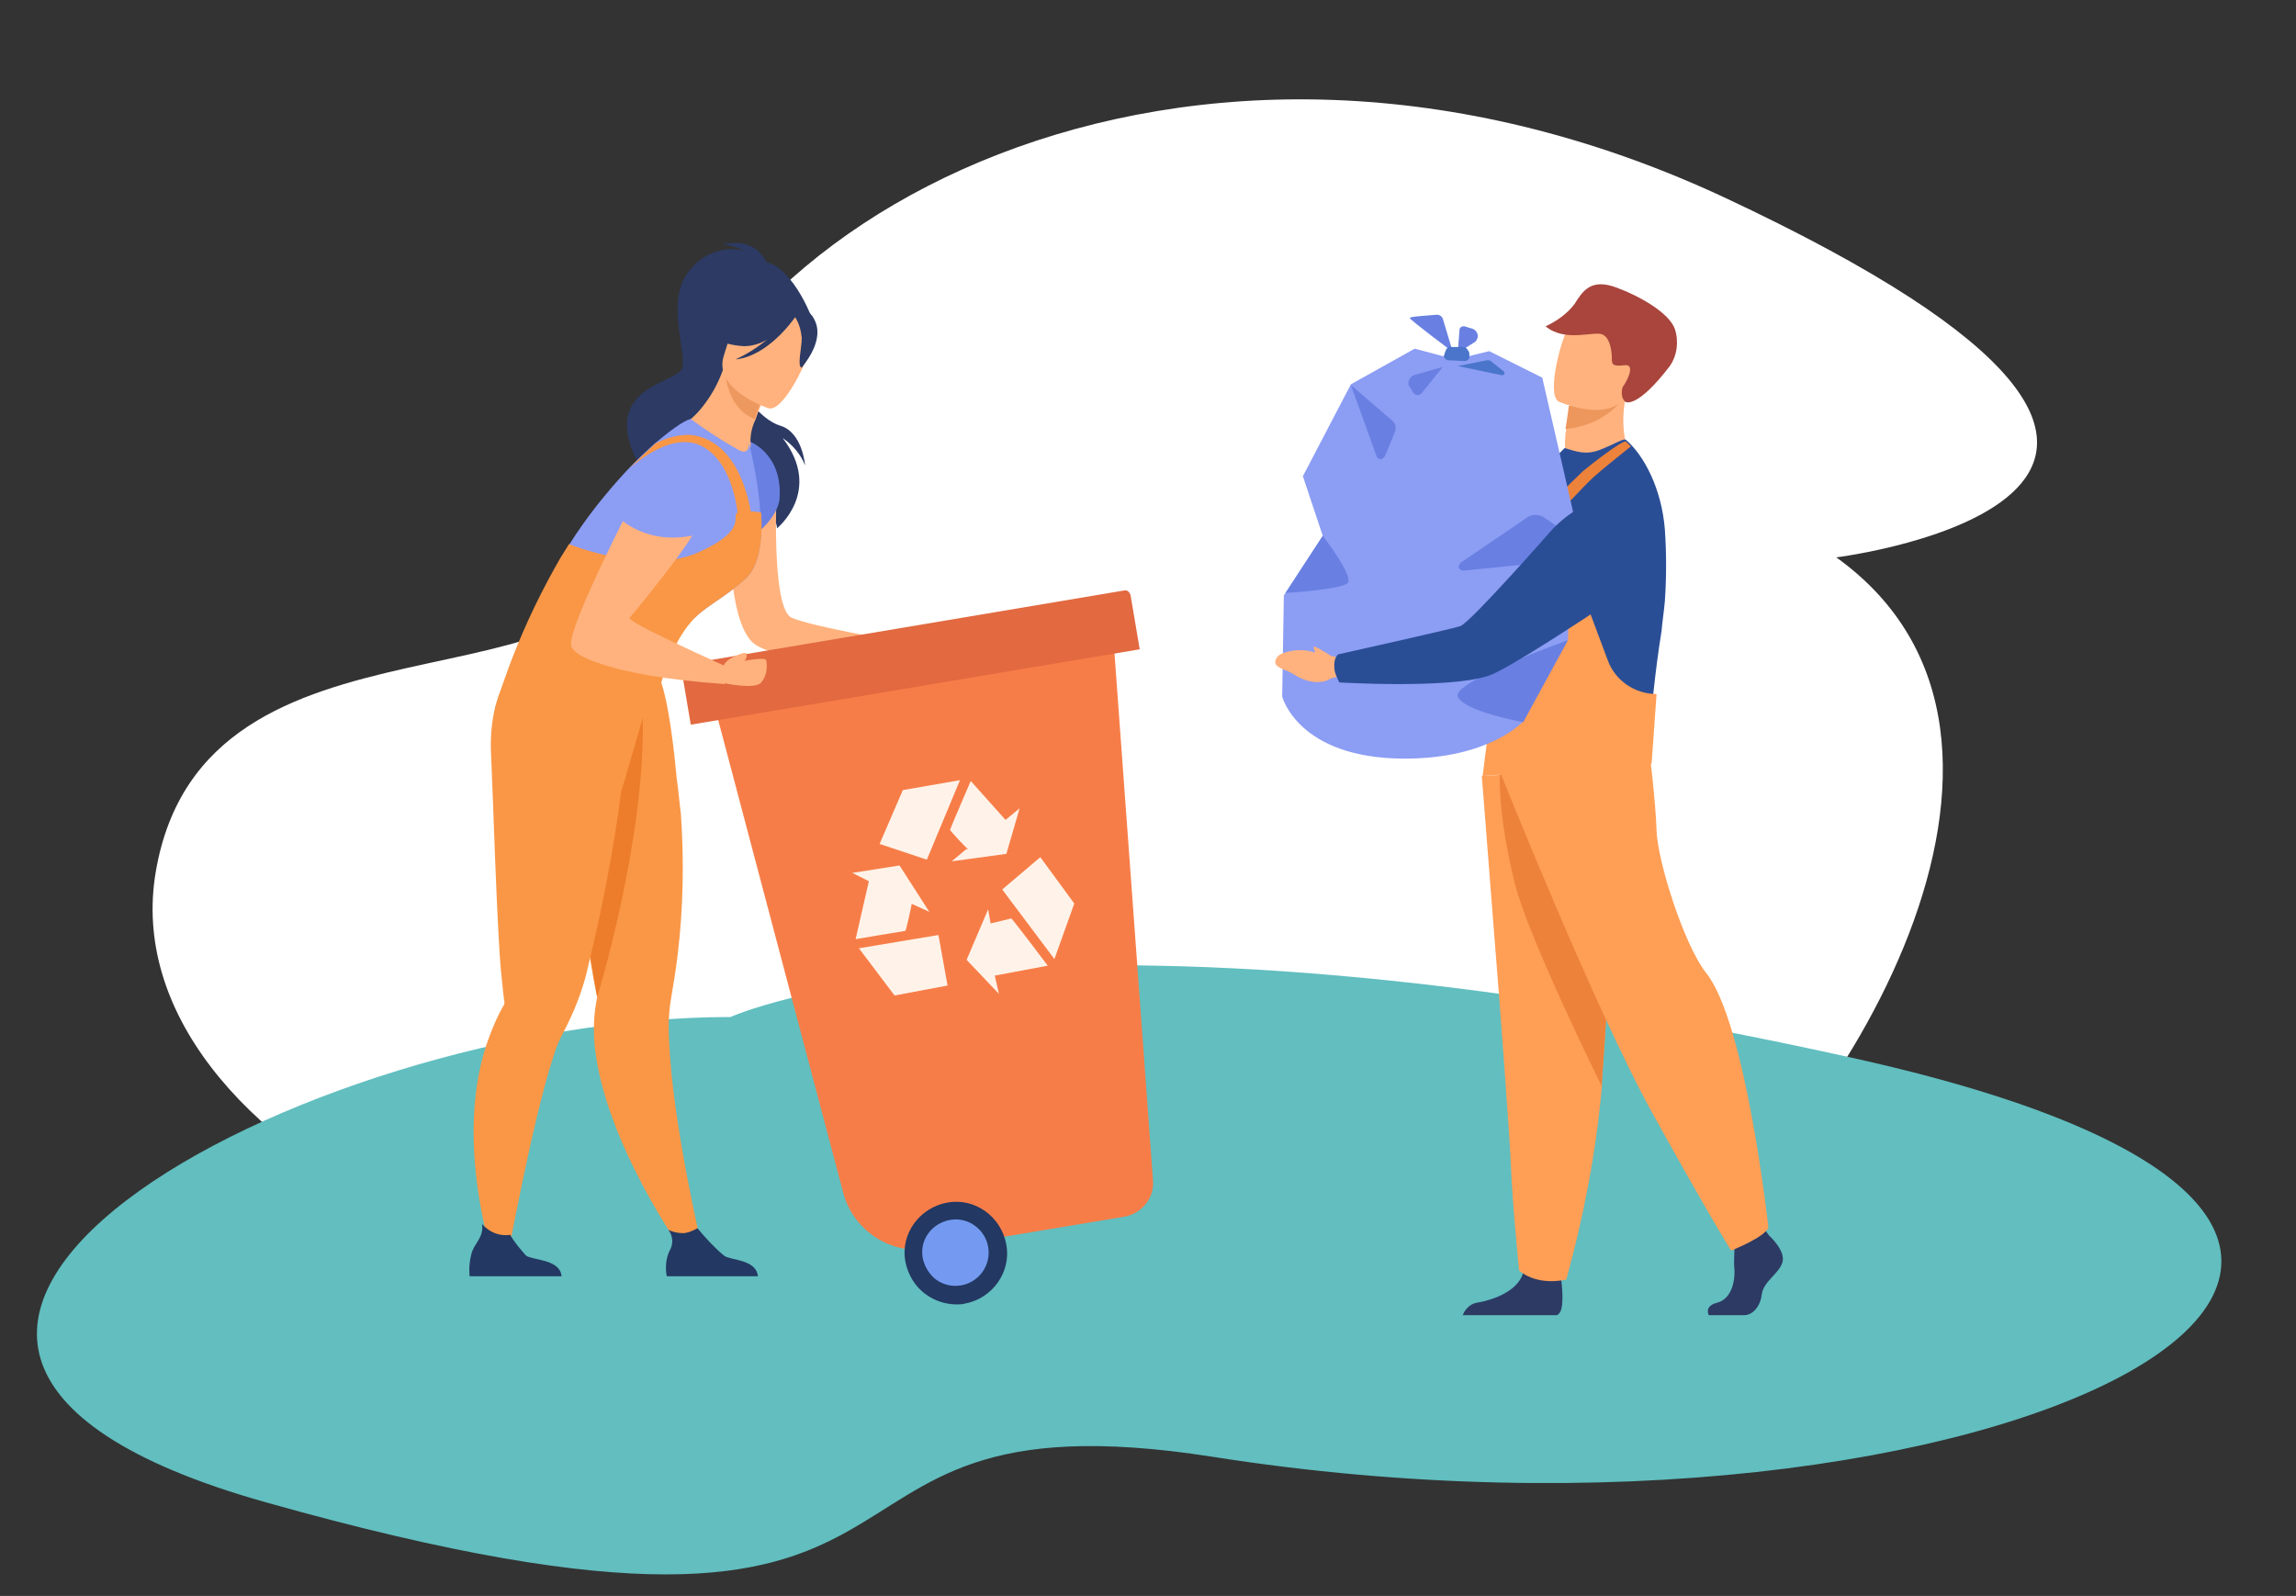 <?xml version="1.0" encoding="utf-8"?>
<!-- Generator: Adobe Illustrator 27.4.0, SVG Export Plug-In . SVG Version: 6.00 Build 0)  -->
<svg version="1.1" id="Warstwa_1" xmlns="http://www.w3.org/2000/svg" xmlns:xlink="http://www.w3.org/1999/xlink" x="0px" y="0px"
	 viewBox="0 0 277.2 192.7" style="enable-background:new 0 0 277.2 192.7;" xml:space="preserve">
<rect x="0" y="0" width="277.2" height="192.7" fill="#333333" stroke="none"/>
<style type="text/css">
	.st0{fill-rule:evenodd;clip-rule:evenodd;fill:#FFFFFF;}
	.st1{fill-rule:evenodd;clip-rule:evenodd;fill:#62BEBF;}
	.st2{fill:#FFB27D;}
	.st3{fill:#ED975D;}
	.st4{fill:#A9453D;}
	.st5{fill:#2C3A64;}
	.st6{fill:#FF9E55;}
	.st7{fill:#ED823A;}
	.st8{fill:#2A4E96;}
	.st9{fill:#8C9DF4;}
	.st10{fill:#6980E2;}
	.st11{fill:#4A75CB;}
	.st12{fill:#F77D48;}
	.st13{fill:#E26940;}
	.st14{fill:#739AF0;}
	.st15{fill:#233862;}
	.st16{fill:#FFF3E9;}
	.st17{fill:#F99746;}
	.st18{fill:#ED7D2B;}
	.st19{fill:#ED985F;}
</style>
<path class="st0" d="M18.8,105.3c-5.6,33.1,52.3,62.9,107.5,46.6c63.9-18.9,54.5,13.7,74.8,0.1c20.2-13.6,51.2-62.7,20.6-84.7
	c0,0,62.7-7.8-13.6-43.5C143-6.5,83.3,26.8,77.5,64.3C74.1,87.6,24.6,71,18.8,105.3z"/>
<g id="Warstwa_3">
	<path id="Kształt_3" class="st1" d="M88.2,122.8c-51.8,0-124,39.5-56.1,58.6c90.9,25.6,58.1-14.3,114.3-5.5
		c94.6,14.9,174.6-26.3,78-48C125.4,105.8,88.2,122.8,88.2,122.8z"/>
</g>
<path class="st2" d="M197,55.4c0,0-4,3.3-7.8,0.9c-0.3-1.3-0.3-2.6-0.2-3.9c0-0.2,0.1-0.4,0.1-0.6c0.3-1.8,0.4-2.8,0.4-2.8l0,0
	c0.2,0,6.8-1.4,6.8-1.2C195.3,52.6,197,55.4,197,55.4z"/>
<path class="st3" d="M195.4,48.8c-1.7,1.8-4,2.8-6.4,3c0.3-1.8,0.4-2.8,0.4-2.8l0,0C189.7,49,195.7,48.5,195.4,48.8z"/>
<path class="st2" d="M188.2,48.5c0,0,6.6,2.9,8.4-1.2s3.8-6.5-0.4-8.6s-5.6-0.8-6.6,0.4S186.6,47.7,188.2,48.5z"/>
<path class="st4" d="M196.2,48.5c0.1,0.1,1.5,0.8,5.4-4.3c0.9-1.3,1.1-3,0.6-4.5c-0.7-1.9-4.1-3.9-7.1-5s-4,0.4-5,2
	c-0.9,1.2-2.2,2.1-3.5,2.7c2.4,2,5.9,0.5,6.9,1s1.1,2.3,1.1,2.9s0,1,1.5,0.8s0.2,2.1-0.1,2.5C195.9,46.6,195.5,47.8,196.2,48.5z"/>
<path class="st5" d="M206.3,158.8h4.3c0.9,0,1.9-0.9,2.1-2.5s2.1-2.5,2.5-3.9s-1.6-3.2-1.6-3.2l-0.3-0.4l-0.4-0.5l-3.4,0.8
	c0,0-0.1,0.8-0.1,1.8c0,0.7-0.1,1.6,0,2.3c0.1,1.8-0.5,3.7-2.1,4.1S206.3,158.8,206.3,158.8z"/>
<path class="st5" d="M176.6,158.8h11.3c0.1,0,0.2,0,0.2-0.1c0.8-0.4,0.5-3.3,0.4-4.1v-0.3c0,0-4-3.2-4.5-0.8c0,0.1,0,0.2-0.1,0.2
	l0,0c-0.7,2.3-3.8,3.3-5.6,3.6C177.6,157.4,176.9,158,176.6,158.8z"/>
<path class="st6" d="M178.9,93.7c0,0,0.6,7.5,1.3,16.6c1,12.3,2.1,27.4,2.2,30.2c0.2,5,1,12.9,1,12.9s1.9,1.9,5.7,1.1
	c2.1-7.6,3.6-15.4,4.3-23.3c0-0.2,0-0.4,0-0.6c0.9-12.2,2.3-37.9,2.3-37.9L178.9,93.7z"/>
<path class="st7" d="M181.1,93.2c0,0-0.4,4.7,1.8,13.5c1.6,6.5,10.5,24.5,10.5,24.5c0-0.2,0-0.4,0-0.6c0.9-12.2,2.3-37.9,2.3-37.9
	L181.1,93.2z"/>
<path class="st6" d="M181.1,93.2c0,0,11.4,28.6,18.5,41.4S209,151,209,151s4.1-1.6,4.5-2.8c0,0-2.7-24.7-7.5-30.7
	c-2.7-3.4-5.9-13.6-6-17.2s-1-10.7-1-10.7L181.1,93.2z"/>
<path class="st8" d="M180.6,92.7c1.6,0.1,18.4-0.5,18.4-1.5c0.3-5,0.8-10,1.6-15c0.1-1.2,0.3-2.4,0.4-3.6c0.2-2.9,0.2-5.8,0-8.7
	c-0.4-4.9-2.5-8.9-4.7-10.8c-0.3-0.2-1.3,0.5-3.1,1.2s-2.9,0.2-4.3-0.2L187,56c-1.7,1.6-3.1,3.5-4,5.6
	C183,61.6,180.4,92.7,180.6,92.7z"/>
<path class="st6" d="M183.1,61.5l4.6,1.1l6.4,17.1c0.9,2.5,3.3,4.1,5.9,4.1l0,0l-0.6,8.4l-20.4,1.5L183.1,61.5z"/>
<path class="st7" d="M192.4,57.6c1.1-1,4.5-3.7,4.5-3.7l-0.6-0.6c-0.5-0.1-4,2.6-5.2,3.6c-1.4,1.3-5.4,5.4-5.4,5.4l1.9,0.3
	C187.6,62.6,191.1,58.8,192.4,57.6z"/>
<path class="st9" d="M189.9,61.7l-0.1,3l-0.1,2.8l-0.4,9.7l-5.4,9.9c0,0-4,4.5-14.3,4.5c-12.9,0-14.8-7.5-14.8-7.5l0.2-12.2l4.7-7.2
	l-2.4-7.2l5.8-11.1l7.7-4.3l4.9,1.3l4.1-1l6.4,3.2L189.9,61.7z"/>
<path class="st10" d="M175.4,42.5l-1.2-4c-0.1-0.3-0.4-0.5-0.7-0.5c-1,0.1-3.3,0.2-3.3,0.4S175.4,42.5,175.4,42.5z"/>
<path class="st10" d="M176,42.6l0.2-2.7c0-0.3,0.2-0.5,0.5-0.5c0,0,0.1,0,0.1,0l1,0.3c0.5,0.2,0.8,0.8,0.5,1.3
	c-0.1,0.2-0.2,0.3-0.4,0.4L176,42.6z"/>
<path class="st11" d="M174.4,42.7l0.2-0.5c0.1-0.2,0.3-0.3,0.5-0.3h1.5c0.2,0,0.4,0.1,0.5,0.2l0.2,0.3c0.1,0.1,0.1,0.3,0.1,0.5v0.2
	c0,0.3-0.3,0.5-0.6,0.5l-1.9-0.1c-0.3,0-0.6-0.3-0.6-0.6C174.4,42.9,174.4,42.8,174.4,42.7z"/>
<path class="st10" d="M163.1,46.5l3.1,8.6c0.1,0.3,0.4,0.4,0.7,0.3c0.1-0.1,0.2-0.2,0.3-0.3l1.2-2.9c0.2-0.5,0.1-1.1-0.3-1.4
	L163.1,46.5z"/>
<path class="st10" d="M159.7,64.7c0,0,3.8,4.9,3,5.7s-7.5,1.2-7.5,1.2L159.7,64.7z"/>
<path class="st10" d="M189.3,77.3c0,0-14,5-13.3,6.8s7.9,3.1,7.9,3.1L189.3,77.3z"/>
<path class="st10" d="M189.8,64.8l-0.1,2.8l-13,1.3c-0.3,0-0.6-0.2-0.6-0.4c0-0.2,0.1-0.4,0.3-0.6l8.1-5.5c0.5-0.3,1.2-0.3,1.8,0
	L189.8,64.8z"/>
<path class="st10" d="M174.2,44.3l-3.5,1c-0.5,0.2-0.8,0.8-0.6,1.3c0,0.1,0,0.1,0.1,0.1l0.4,0.7c0.2,0.3,0.6,0.4,0.9,0.2
	c0.1,0,0.1-0.1,0.2-0.2L174.2,44.3z"/>
<path class="st11" d="M176,44.2l3.5-0.7c0.2,0,0.5,0,0.6,0.2l1.4,1.1c0.1,0.1,0.2,0.3,0.1,0.4c-0.1,0.1-0.2,0.1-0.3,0.1L176,44.2z"
	/>
<path class="st2" d="M160.7,79.2c-0.6-0.4-2.1-1.3-2.1-1.1c0,0.2,0.1,0.5,0.2,0.7c-1.2-0.4-2.5-0.4-3.7,0c-0.4,0.1-0.8,0.3-1,0.7
	c-0.2,0.3-0.2,0.7,0.1,0.9c0,0,0.1,0.1,0.1,0.1c1,0.6,0.7,0.2,2.2,1.1s3.2,1,4.2,0.3l1.4-0.3l0.1-2.3
	C162.3,79.4,161.5,79.4,160.7,79.2z"/>
<path class="st8" d="M161.1,80.6c-0.1-1.3,0.5-1.6,0.5-1.6s13.5-3,14.7-3.4s10.6-11.1,10.6-11.1s3.6-4.4,6.8-3.6
	c2.3,0.6,4,2.5,4.3,4.8c0.5,2.4-0.5,4.8-2.5,6.2c-4.5,3-13.6,9-15.8,9.7c-4.8,1.6-18,0.8-18,0.8C161.4,81.8,161.1,81.2,161.1,80.6z"
	/>
<path class="st5" d="M93,33.2c0,0-0.5-4.8-5.7-3.7c0.9,0.1,1.8,0.4,2.7,0.8c-2.5-0.7-5.2,0.3-6.8,2.4c-3,3.7-0.1,10.3-0.9,11.9
	s-9.4,2.2-5.7,10.4c1.9,4.3,17.3,4.8,17.2,8.8c0,0,5.6-4.5,0.7-10.9c1.2,0.8,2.2,2,2.7,3.3c0,0-0.3-4-3-4.8c-2.4-0.7-5-4.4-5-5.1
	S93,33.2,93,33.2z"/>
<path class="st2" d="M93.8,58.4c0,0-0.8,15.1,1.8,16.2s12.7,2.8,12.7,2.8l-2.1,1.6c0,0-12.9,1.5-15.6-1.7s-2.5-13-2.5-13L93.8,58.4z
	"/>
<path class="st12" d="M85.8,83.5l48.5-8.1l4.9,67.1c0.2,2.1-1.3,4-3.4,4.4l-23.4,3.9c-4.8,0.8-9.4-2.2-10.6-6.8L85.8,83.5z"/>
<path class="st13" d="M82.8,80.2l52.9-8.9c0.4-0.1,0.7,0.2,0.8,0.6l1.1,6.5l-54.2,9.1L82.3,81C82.2,80.6,82.4,80.3,82.8,80.2
	C82.8,80.2,82.8,80.2,82.8,80.2z"/>
<path class="st14" d="M110.4,152.1c-0.5-2.8,1.4-5.4,4.2-5.8c2.8-0.5,5.4,1.4,5.8,4.2c0.5,2.8-1.4,5.4-4.2,5.8
	C113.5,156.8,110.9,154.9,110.4,152.1C110.4,152.1,110.4,152.1,110.4,152.1z"/>
<path class="st15" d="M111.8,156.3c-1.3-0.9-2.2-2.4-2.5-4l0,0c-0.6-3.3,1.7-6.5,5.1-7.1c3.3-0.6,6.5,1.7,7.1,5.1
	c0.6,3.3-1.7,6.5-5,7.1c-0.3,0.1-0.7,0.1-1,0.1C114.2,157.5,112.9,157.1,111.8,156.3z M114.7,147.3c-2.2,0.4-3.7,2.4-3.3,4.6
	c0,0,0,0,0,0c0.2,1,0.8,2,1.6,2.6c1.8,1.3,4.3,0.9,5.6-0.9c0,0,0,0,0,0c1.3-1.8,0.9-4.3-0.9-5.6
	C116.9,147.4,115.8,147.1,114.7,147.3z M110.4,152.1L110.4,152.1z"/>
<polygon class="st16" points="106.2,101.9 111.9,103.8 115.9,94.2 109,95.4 "/>
<path class="st16" d="M116.7,102.5l-1.8,1.5l6.6-0.9l1.6-5.5l-1.7,1.4l-4.2-4.7c0,0-2.5,5.8-2.5,5.9s2.1,2.4,2.3,2.4L116.7,102.5z"
	/>
<polygon class="st16" points="125.6,103.5 121,107.4 127.3,115.8 129.7,109.1 "/>
<path class="st16" d="M119.6,111.5l-0.3-1.7l-2.6,6.1l3.9,4.1l-0.5-2.2l6.4-1.2c0,0-4.3-5.7-4.4-5.7L119.6,111.5L119.6,111.5z"/>
<polygon class="st16" points="114.4,119 113.3,112.9 103.7,114.5 108,120.2 "/>
<path class="st16" d="M110,109.1l2.2,1l-3.6-5.6l-5.7,0.9l2,1l-1.6,7c0,0,5.9-1,6-1s0.8-3.3,0.8-3.4L110,109.1z"/>
<path class="st2" d="M89.8,79.9c-0.1,0.2-0.3,0.3-0.5,0.3c-0.6,0.1-1.3,0.2-1.9,0.1l0,0c0.2-0.4,0.6-0.7,1-0.9
	c0.7-0.4,1.7-0.7,1.7-0.5C90.2,79.3,90.1,79.6,89.8,79.9z"/>
<path class="st17" d="M84.7,150.4l-2.2,0.8c0,0-9.5-13.2-10.7-24.9c-0.2-2-0.1-4,0.3-5.9c0,0-0.1-0.5-0.3-1.5
	c-0.1-0.4-0.2-1-0.3-1.6c-0.3-1.8-0.7-4.2-1.2-7c-1.1-6.4-2.6-14.5-3.7-20.5l0.6-0.2l6.4-2.1l1.3-4.2l4.8-1.2c0,0,1.1,2.1,2,11.9
	c0.2,1.3,0.3,2.7,0.5,4.2c0.4,5.7,0.3,11.5-0.4,17.2c-0.2,1.7-0.5,3.5-0.8,5.3c-0.3,1.7-0.3,3.5-0.2,5.2
	C81.2,135.6,84.7,150.4,84.7,150.4z"/>
<path class="st18" d="M72.1,120.4c-0.1-0.4-0.4-2.4-0.5-3c-0.3-1.8-3.8-21.5-4.9-27.5c0,0,10.9-4.1,10.9-3.1
	C77.9,101.6,72.1,120.4,72.1,120.4z"/>
<path class="st17" d="M78.8,82.5l-1.4,0.3c-4,1.1-14.7-3-14.7-3s-3.9,3.4-3.4,11.6c0.2,4,0.7,21,1.2,26c0.2,1.8,0.3,3.1,0.4,3.6l0,0
	c0,0.2,0,0.3-0.1,0.4c-0.7,1.2-1.2,2.4-1.7,3.7c-4.7,12.4,0.7,27.7,0.7,27.7l1.4-0.6c0,0,3.1-17,5.6-24.6c0.3-1,0.7-2,1.2-2.9
	c1.3-2.5,2.4-5.2,3-8c1.7-7,3.1-14.1,4-21.2C75,95.8,78.8,82.5,78.8,82.5z"/>
<path class="st15" d="M67.8,154.1H56.7c-0.1-1,0-2,0.3-3c0.5-1.2,1.4-1.8,1.2-3.3c0.9,1,2.1,1.5,3.4,1.3c0.5,0.9,1.2,1.7,1.9,2.5
	C64.3,152.2,67.6,152,67.8,154.1z"/>
<path class="st15" d="M91.5,154.1H80.5c-0.2-1-0.1-2.1,0.3-3c0.5-0.8,0.5-1.8-0.1-2.6c0.6,0.3,1.2,0.4,1.9,0.4
	c0.6-0.1,1.1-0.3,1.6-0.6c1,1.2,2,2.3,3.2,3.3C88.1,152.2,91.3,152,91.5,154.1z"/>
<path class="st5" d="M90.5,31.8c0-0.3-5.6,4-5.9,4.5c-2.3,3.8-0.6,7.9,1.1,7.6c1.1-0.2,1.2,1.7,1.2,1.7l11-7.5
	C97.9,38.1,94.8,30,90.5,31.8z"/>
<path class="st10" d="M90.5,53.3c0,0,4.1,1.5,3.6,7.1c0,0-0.3,3.2-5.6,5.8C88.5,66.2,89.2,53.7,90.5,53.3z"/>
<path class="st2" d="M87.6,60.7c-6.9-0.2-5.2-9.8-4.8-9.7c0.9-0.4,3.3-2.9,4.5-6.4l0.3,0.2l4.8,2.8c0,0-0.7,1.6-1.2,3.1
	c-0.4,0.8-0.6,1.7-0.6,2.7C90.9,53.5,89.4,60.8,87.6,60.7z"/>
<path class="st19" d="M92.3,47.5c0,0-0.7,1.6-1.2,3.1c-2.8-1.1-3.4-4.2-3.6-5.8L92.3,47.5z"/>
<path class="st2" d="M92.8,49.3c0,0-6.8-2.2-5.4-6.4s1.5-7.3,5.9-6.1s4.7,3.1,4.6,4.7S94.6,49.8,92.8,49.3z"/>
<path class="st5" d="M98.5,39c-0.6-1.6-1.5-1.6-2.1-1.4c-1.6-1.9-4.3-2.3-6.4-1.1c-0.9,1.7-2.4,3.1-4.3,3.9c0,0,1,1.2,4.1,1.4
	c1,0,2-0.3,2.8-0.8c-1.2,1-2.5,1.8-3.8,2.4c3.9-0.4,6.9-4.7,7.2-5.1c0.5,0.8,0.7,1.6,0.8,2.5c0,1.2-0.6,3.5,0,3.6
	C96.8,44.3,99.4,41.5,98.5,39z"/>
<path class="st9" d="M90.1,69.8c-2.1,2-4.8,3.4-6,4.6c-3,2.8-19.3-2.2-16.4-7l0,0c0.3-0.5,0.7-1,1-1.6l0,0c2-3.2,4.4-6.2,6.9-8.9
	l0,0c1.2-1.3,2.4-2.4,3.5-3.4l0.5-0.4c3-2.5,3.8-2.5,3.8-2.5c1.9,1.4,3.9,2.7,5.9,3.8c1.3,0.6,1.1-1,1.1-1c0.7,2.8,1.2,5.7,1.4,8.6
	C92.1,65.1,91.7,68.3,90.1,69.8z"/>
<path class="st17" d="M90.1,69.8c-2.1,2-4.8,3.4-6,4.6c-3,2.8-4.3,8.2-4.3,8.2c-17.4,8.4-20,2.8-20,2.8c1.9-6.3,4.6-12.4,7.9-18.1
	l0,0l1-1.6c0,0,9.3,3.8,15.6,1s3.8-4.6,4.8-4.8c0.9-0.2,1.9-0.2,2.8,0C92.1,65.1,91.7,68.3,90.1,69.8z"/>
<path class="st17" d="M90.7,62.2l-1.6,0.2c0,0-0.4-6.4-4.3-8.5s-9,2.8-9.1,3c1.2-1.3,2.4-2.4,3.5-3.4c1.2-0.6,2.6-1,4-1
	C89.7,53,90.7,62.2,90.7,62.2z"/>
<path class="st2" d="M87.5,82.6c-7-0.5-12-1.4-15.1-2.5c-1.9-0.6-3.1-1.3-3.4-2c-1-1.8,9.6-21.8,9.6-21.8c4.8-3.2,5.8,5.9,5.4,7.5
	s-7.6,10.4-8,10.8c-0.1,0.1,0.5,0.5,1.6,1.1c3.2,1.7,9.9,4.7,9.9,4.7L87.5,82.6z"/>
<path class="st9" d="M78.7,56c-1.8,1.8-3.2,4-4.2,6.3c0,0,3.6,4,10.2,2.1c0,0,1.6-4.4,0.2-7.4c-0.9-1.9-3.2-2.7-5.1-1.7
	C79.4,55.4,79,55.7,78.7,56z"/>
<path class="st2" d="M91.9,82.4c-0.7,0.9-4.4,0.1-4.4,0.1l-0.1-2.2l0,0c0,0,1.2-0.3,2.4-0.5s2.5-0.4,2.7-0.1
	C92.7,80.7,92.5,81.7,91.9,82.4z"/>
</svg>
